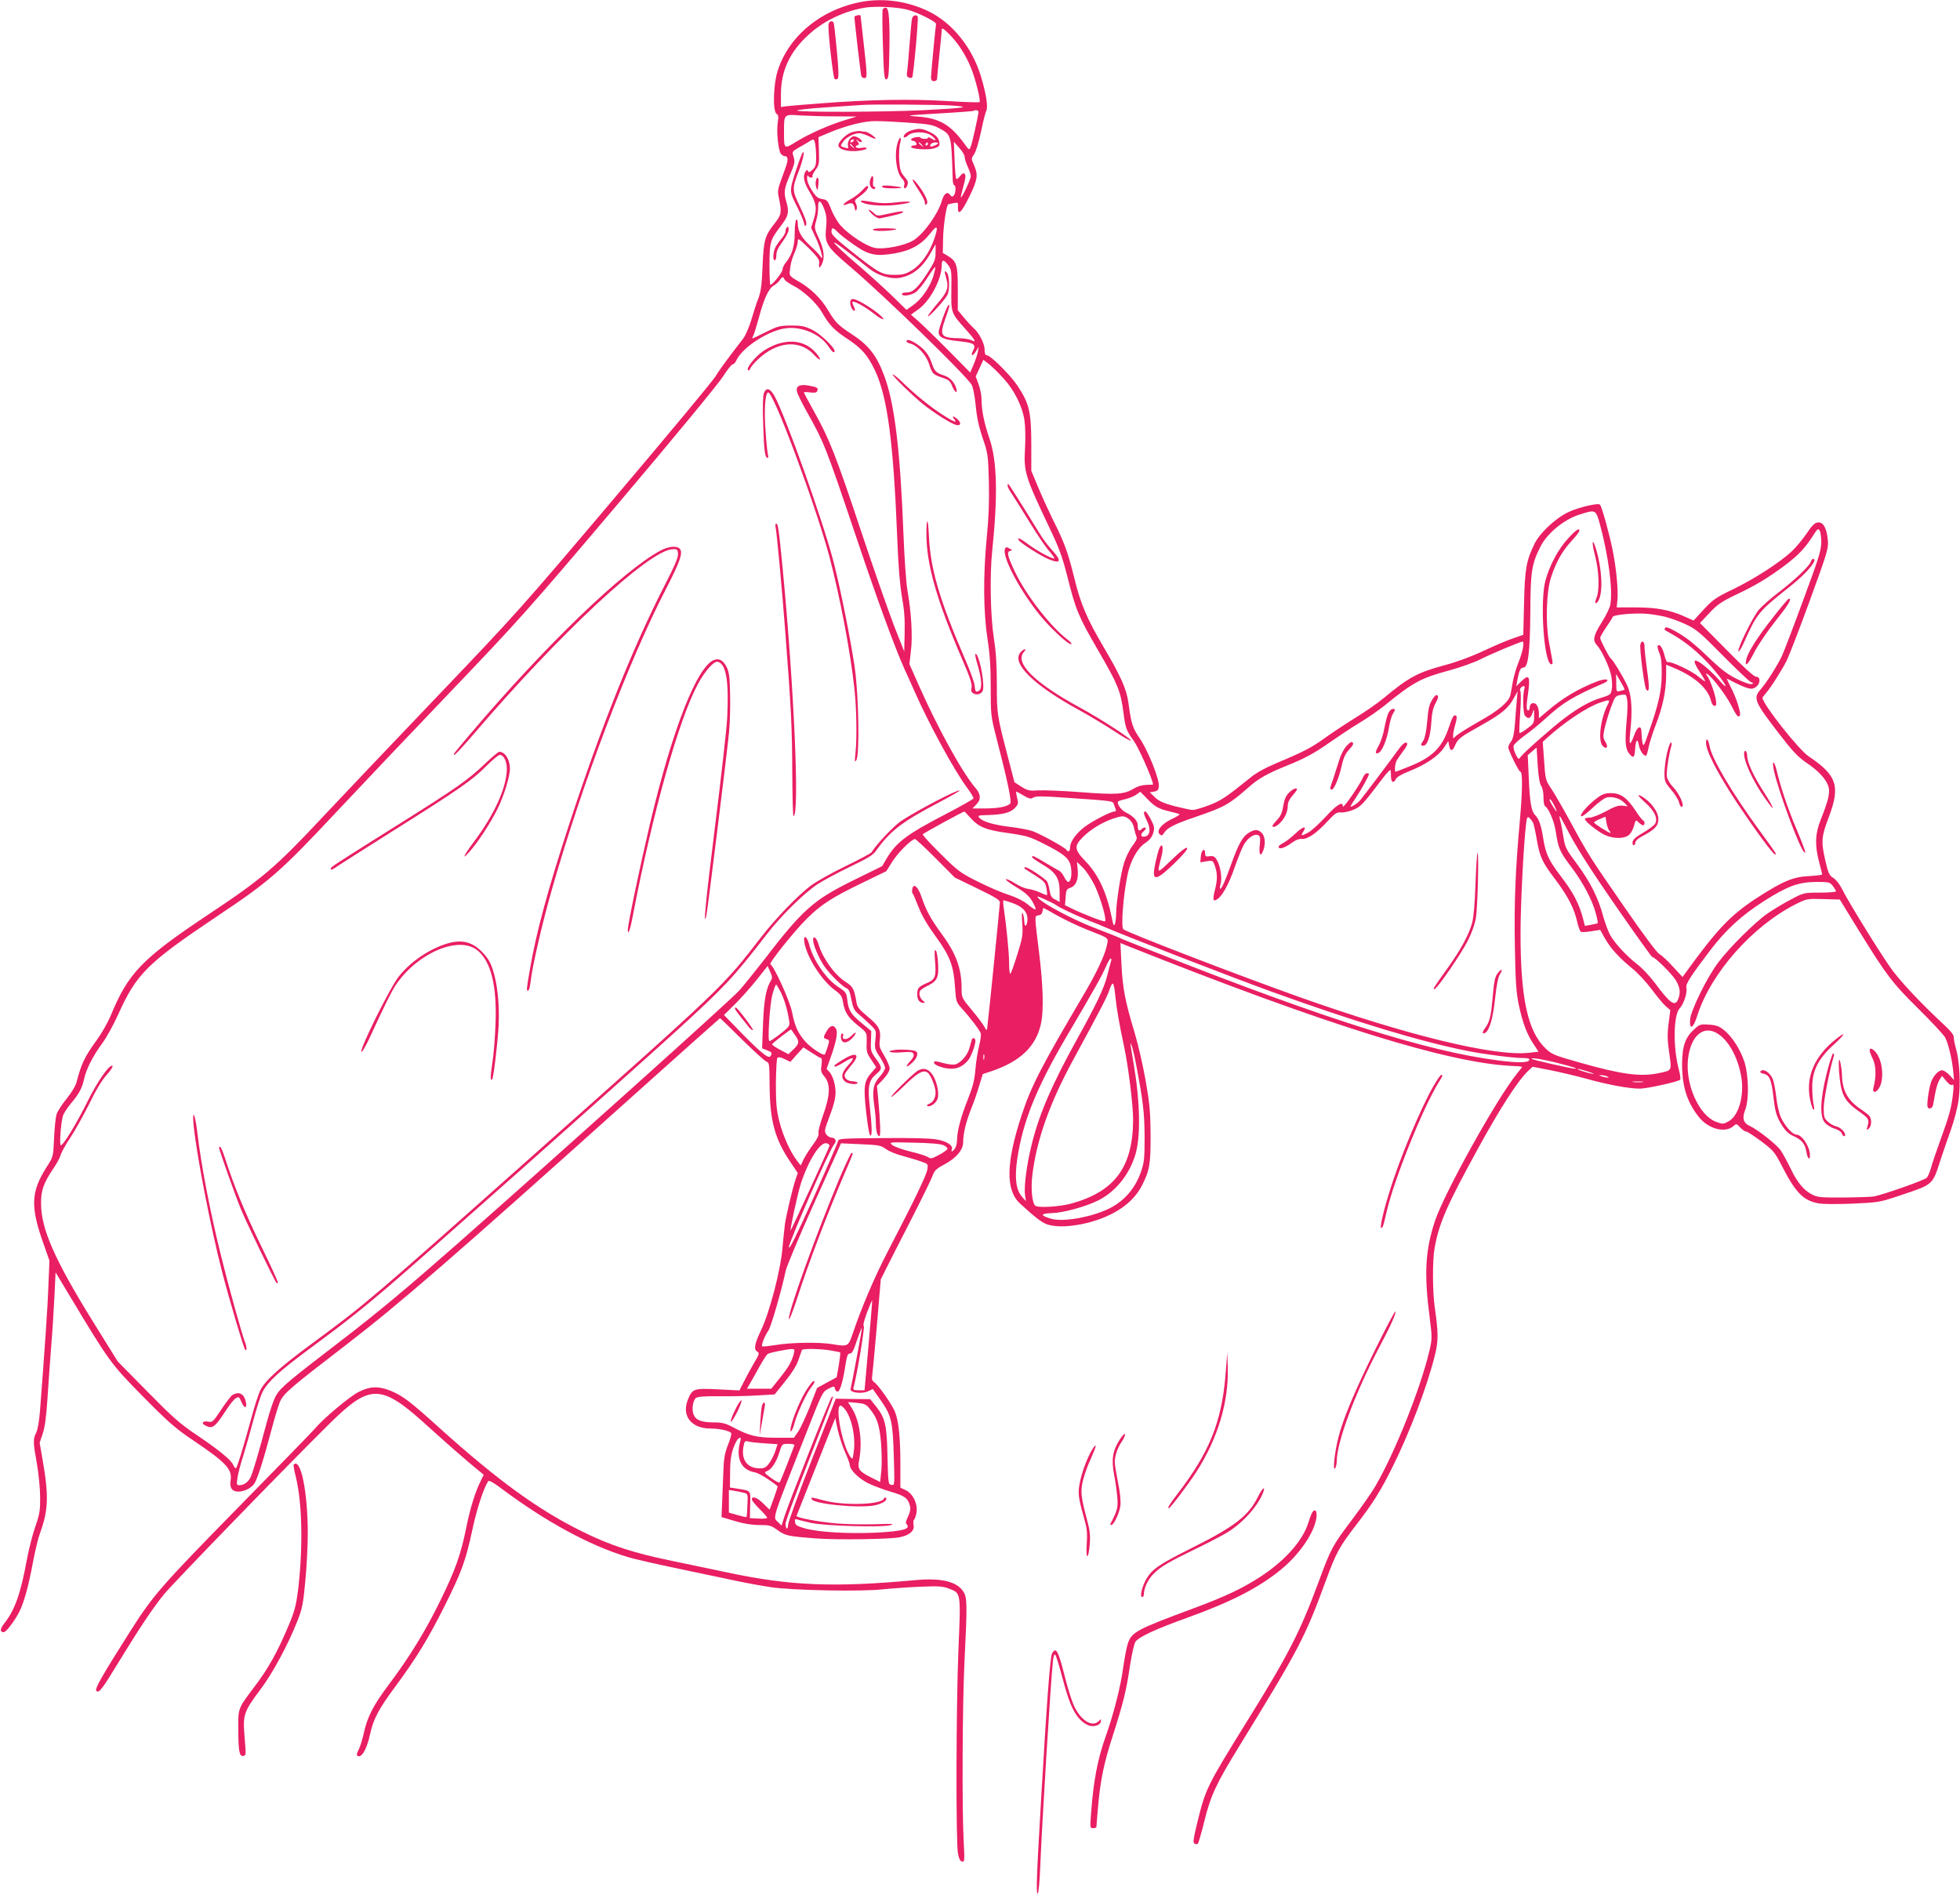 <?xml version="1.0" standalone="no"?>
<!DOCTYPE svg PUBLIC "-//W3C//DTD SVG 20010904//EN"
 "http://www.w3.org/TR/2001/REC-SVG-20010904/DTD/svg10.dtd">
<svg version="1.0" xmlns="http://www.w3.org/2000/svg"
 width="1280pt" height="1237pt" viewBox="0 0 1280 1237"
 preserveAspectRatio="xMidYMid meet">
<g transform="translate(0,1237) scale(0.1,-0.1)"
fill="#e91e63" stroke="none">
<path d="M5638 12360 c-269 -46 -488 -223 -560 -455 -28 -88 -32 -262 -7 -278
13 -8 14 -20 8 -60 -9 -57 4 -181 21 -202 7 -8 18 -15 25 -15 23 0 24 -25 3
-81 -54 -149 -52 -138 -40 -199 18 -87 15 -103 -28 -158 -65 -81 -73 -109 -80
-282 -5 -122 -11 -167 -28 -210 -12 -30 -32 -94 -46 -141 -14 -47 -38 -101
-53 -121 -105 -135 -157 -207 -181 -247 -14 -25 -310 -381 -657 -791 -611
-722 -646 -761 -1161 -1300 -291 -305 -625 -656 -741 -780 -313 -335 -398
-407 -748 -640 -440 -293 -527 -383 -645 -670 -17 -40 -57 -110 -89 -154 -80
-111 -99 -152 -131 -273 -6 -25 -33 -69 -65 -109 -30 -36 -60 -83 -66 -103 -6
-20 -13 -90 -16 -156 -5 -118 -6 -121 -44 -180 -109 -170 -113 -263 -21 -519
l35 -100 -7 -165 c-5 -145 -27 -457 -55 -817 -5 -66 -15 -123 -25 -142 -21
-40 -20 -63 5 -202 11 -63 21 -160 21 -215 1 -88 -2 -111 -31 -194 -18 -51
-44 -153 -57 -225 -39 -213 -78 -323 -145 -407 -30 -38 -31 -59 -4 -59 15 0
73 77 102 135 31 63 60 169 87 316 14 75 35 163 47 195 55 150 58 246 18 475
l-20 116 20 60 c14 41 23 109 31 228 6 94 17 251 25 350 8 99 17 246 21 327
l7 148 77 -128 c277 -461 281 -466 492 -681 172 -174 212 -209 334 -291 212
-143 252 -187 240 -260 -4 -23 -1 -43 8 -55 25 -35 116 -12 148 37 20 32 59
153 109 343 23 88 50 176 60 196 25 51 73 92 431 367 346 266 703 576 1815
1574 342 307 624 558 625 558 2 0 67 -62 144 -139 77 -76 149 -141 160 -145
18 -5 19 -17 20 -158 2 -227 34 -347 135 -496 l49 -73 -16 -47 c-18 -53 -59
-227 -68 -287 -3 -22 -10 -92 -16 -155 -12 -146 -84 -421 -140 -538 -43 -90
-49 -126 -24 -140 15 -8 12 -18 -24 -78 -22 -38 -52 -93 -66 -122 l-27 -53
-140 7 c-156 8 -167 4 -195 -63 -46 -109 19 -193 148 -193 58 0 124 -15 133
-30 4 -6 -6 -40 -21 -77 -21 -54 -27 -88 -30 -173 -2 -58 -6 -148 -8 -201 l-4
-97 87 -26 c60 -18 111 -26 161 -26 66 0 76 -3 119 -34 49 -36 68 -40 256 -54
136 -10 478 -5 541 8 66 14 98 43 90 81 -3 15 -1 31 3 34 5 3 12 23 16 44 10
57 -22 125 -69 148 l-36 17 0 157 c0 184 -13 297 -42 353 -29 57 -107 165
-129 179 -11 7 -17 19 -14 32 2 11 16 159 31 330 l26 309 38 76 c20 41 94 185
163 320 69 135 131 262 138 283 11 31 24 44 71 69 82 43 128 97 128 148 0 58
19 135 53 220 17 41 40 109 52 150 l23 75 48 16 c196 64 301 164 333 317 18
85 13 252 -14 467 -30 244 -30 233 -2 237 14 2 23 11 25 26 2 12 5 22 7 22 2
0 41 -22 87 -48 46 -26 133 -68 193 -92 157 -62 144 -52 133 -107 -13 -63 -69
-181 -153 -323 -271 -459 -341 -593 -403 -783 -102 -309 -106 -490 -11 -577
100 -92 141 -123 176 -136 59 -21 159 -17 267 10 174 45 297 130 355 246 49
97 56 140 55 330 -1 148 -6 202 -32 351 -17 97 -49 236 -71 310 -63 208 -79
292 -87 447 l-7 143 54 -22 c1294 -515 2087 -762 2507 -781 34 -1 62 -4 62 -6
0 -2 -15 -22 -34 -45 -131 -162 -473 -776 -535 -962 -63 -191 -72 -341 -34
-633 16 -126 16 -136 -1 -210 -57 -245 -226 -670 -355 -890 -23 -40 -92 -138
-152 -218 -129 -171 -137 -187 -219 -409 -120 -324 -197 -474 -463 -902 -265
-427 -274 -446 -327 -663 -27 -109 -30 -134 -19 -141 8 -4 17 -5 22 0 4 4 23
70 42 146 41 167 77 245 226 487 393 640 431 711 570 1091 65 177 87 217 199
362 105 136 156 217 233 372 110 220 226 523 277 729 24 94 24 148 0 314 -15
103 -16 311 -1 390 30 164 78 274 284 650 146 267 263 447 330 509 l26 24 113
-22 c62 -12 170 -38 241 -57 139 -39 276 -64 347 -64 46 0 249 45 262 58 4 4
1 32 -7 62 -40 146 -37 360 4 404 27 28 52 106 44 135 -6 24 27 75 154 242
103 136 207 231 353 324 156 99 225 124 342 125 82 0 88 -1 107 -26 12 -15 21
-31 21 -35 0 -5 -47 -9 -105 -9 -104 0 -105 0 -190 -45 -47 -25 -116 -66 -153
-92 -81 -56 -247 -221 -320 -318 -74 -97 -182 -318 -185 -376 -3 -69 21 -56
47 27 89 279 361 587 646 730 68 34 72 35 177 32 l108 -3 121 -197 c188 -304
222 -348 394 -518 86 -85 164 -169 173 -186 21 -40 43 -134 52 -213 l6 -65
-29 32 c-17 18 -39 32 -49 32 -23 0 -55 -34 -71 -75 -14 -35 -30 -146 -24
-163 6 -20 31 -13 36 11 2 12 9 49 15 81 6 32 18 70 27 84 l17 25 27 -33 c17
-21 32 -30 39 -25 10 5 11 -6 6 -51 -10 -96 -25 -151 -81 -304 -29 -80 -58
-165 -64 -190 -7 -25 -19 -53 -27 -62 -13 -15 -270 -106 -344 -122 -14 -3
-102 -6 -196 -7 -154 -1 -174 1 -210 20 -53 27 -96 78 -140 171 -20 41 -48 92
-62 114 -26 39 -145 134 -205 163 -42 19 -50 51 -28 107 25 66 22 225 -6 311
-27 82 -81 166 -135 209 -29 23 -50 31 -96 34 -53 4 -61 2 -93 -27 -62 -55
-82 -110 -83 -231 0 -147 33 -250 111 -347 63 -78 172 -105 225 -57 18 16 20
16 43 -9 14 -15 31 -27 39 -27 8 0 52 -29 99 -64 81 -61 88 -70 136 -163 88
-172 139 -224 237 -242 30 -6 122 -6 225 -2 173 8 177 9 316 56 210 70 204 65
257 230 14 44 44 130 66 192 23 65 45 148 52 200 14 104 6 254 -17 333 -9 30
-15 65 -15 77 0 14 -20 40 -57 74 -164 152 -304 302 -363 389 -85 123 -280
441 -310 505 -14 28 -37 59 -55 70 -28 18 -34 31 -53 112 -29 128 -27 157 22
286 77 203 53 274 -131 397 -66 44 -302 343 -302 383 0 2 10 15 21 28 32 36
102 146 137 214 16 33 85 211 152 395 114 313 122 339 117 391 -7 79 -30 121
-65 117 -21 -2 -38 -19 -74 -73 -26 -38 -70 -91 -98 -117 -77 -72 -246 -181
-383 -247 -111 -53 -130 -67 -190 -131 l-67 -73 -58 26 c-98 44 -185 60 -321
60 l-123 0 5 51 c6 66 -9 216 -34 336 -26 120 -69 272 -80 284 -11 13 -139
-17 -205 -48 -84 -39 -188 -136 -223 -208 -54 -112 -63 -164 -68 -388 l-5
-206 -66 -23 c-37 -12 -123 -49 -192 -81 -75 -36 -175 -73 -250 -93 -183 -49
-238 -79 -407 -219 -37 -31 -122 -90 -188 -130 -66 -41 -156 -101 -200 -133
-81 -59 -139 -88 -320 -164 -62 -26 -122 -59 -158 -89 -161 -130 -193 -151
-271 -181 -45 -17 -93 -31 -107 -31 -13 0 -67 12 -119 25 -73 20 -101 32 -128
58 l-33 32 28 5 c23 4 29 11 31 37 4 44 -71 232 -125 311 -46 66 -56 98 -73
227 -12 93 -49 176 -161 366 -112 190 -152 286 -193 453 -41 168 -65 234 -143
388 -29 60 -72 154 -95 210 l-43 103 0 180 c-1 208 -13 259 -91 377 -47 70
-176 198 -200 198 -10 0 -14 12 -14 38 0 38 -38 112 -74 141 -9 8 -36 37 -59
64 l-42 51 0 141 c0 156 -7 178 -67 215 l-31 18 2 98 c2 82 21 209 33 219 2 1
17 5 34 8 30 6 32 5 30 -25 -2 -60 22 -38 73 65 56 115 60 144 32 208 -19 43
-19 43 0 71 12 16 31 79 45 145 13 65 29 127 35 139 13 25 -1 113 -36 229 -58
188 -188 348 -345 423 -132 63 -282 85 -422 62z m283 -52 c64 -15 195 -80 192
-95 -4 -20 -33 -327 -33 -350 0 -16 6 -23 20 -23 12 0 20 7 20 18 0 9 7 80 15
157 8 77 15 149 15 160 0 15 9 11 46 -25 59 -58 108 -134 144 -220 30 -73 66
-217 57 -227 -3 -3 -99 0 -214 7 -232 15 -514 9 -823 -15 -107 -8 -210 -17
-227 -19 l-33 -5 0 84 c0 151 57 275 178 386 99 92 235 157 371 179 67 11 199
5 272 -12z m294 -627 c137 -9 87 -17 -190 -31 -259 -12 -812 -14 -819 -2 -3 5
84 14 192 21 108 7 208 14 222 15 50 6 498 3 595 -3z m175 -41 c0 -21 -41
-206 -51 -229 -9 -23 -10 -23 -40 19 -91 125 -162 167 -300 178 -93 7 -91 8
131 21 124 7 227 15 229 17 9 8 31 4 31 -6z m-930 -30 l135 -1 -75 -23 c-103
-31 -235 -89 -319 -141 -81 -50 -81 -50 -81 58 0 125 -3 121 109 113 53 -3
157 -6 231 -6z m472 -41 c134 -9 159 -14 200 -36 83 -45 80 -35 90 -340 1 -18
5 -33 10 -33 12 0 10 -54 -4 -68 -9 -9 -14 -7 -23 5 -18 25 -40 10 -54 -38
-25 -86 -115 -212 -183 -257 -54 -35 -191 -63 -255 -51 -55 11 -169 85 -224
147 -21 24 -48 71 -61 105 -22 57 -27 62 -58 67 -28 4 -41 14 -67 55 -20 30
-33 62 -32 80 0 16 3 24 6 18 2 -7 11 -13 19 -13 9 0 13 4 10 9 -3 4 6 23 20
42 23 31 25 41 22 124 l-3 89 66 28 c112 47 229 77 301 77 36 1 135 -4 220
-10z m-608 -140 c3 -17 6 -57 6 -89 0 -47 -4 -60 -24 -79 -18 -17 -25 -19 -29
-9 -4 10 -8 10 -16 -2 -20 -28 -11 -72 24 -130 46 -76 52 -108 30 -180 l-18
-58 31 -66 c33 -71 55 -160 30 -121 -7 12 -37 43 -67 70 -57 53 -81 95 -81
145 0 18 -4 29 -10 25 -5 -3 -10 -42 -10 -85 0 -86 -17 -145 -57 -193 -13 -16
-23 -37 -23 -48 0 -18 -65 -99 -79 -99 -3 0 -6 60 -6 133 1 147 5 160 71 247
54 69 59 94 39 163 -18 63 -15 84 28 184 27 64 29 77 20 108 -11 35 -11 35 35
62 26 14 56 32 67 39 29 19 32 17 39 -17z m976 -84 c0 -11 9 -40 20 -64 11
-24 20 -52 20 -62 0 -19 -56 -139 -65 -139 -2 0 5 32 16 72 15 52 17 74 9 82
-8 8 -16 4 -30 -14 -10 -14 -22 -22 -25 -18 -4 3 -9 59 -11 125 l-5 118 35
-40 c20 -22 36 -49 36 -60z m-916 -344 c14 -39 16 -65 11 -119 -11 -102 2
-122 164 -260 219 -186 755 -708 787 -766 9 -16 20 -75 26 -135 7 -76 20 -136
45 -211 35 -102 36 -110 41 -287 3 -130 -1 -233 -14 -365 -24 -248 -22 -484 5
-661 16 -102 21 -185 21 -319 0 -176 1 -185 36 -322 71 -273 102 -420 92 -433
-17 -21 -78 -33 -165 -33 l-82 0 24 25 c33 32 31 67 -3 107 -87 100 -248 393
-373 675 l-60 136 10 87 c12 95 2 254 -23 395 -8 45 -20 211 -26 370 -21 546
-58 853 -126 1032 -48 130 -101 198 -208 268 -94 62 -110 78 -159 160 -45 76
-115 144 -192 187 -50 28 -60 38 -58 59 4 50 13 86 32 129 11 25 21 57 21 72
0 25 4 23 71 -42 51 -50 70 -76 69 -92 -4 -39 0 -44 15 -18 23 41 18 97 -17
173 -31 67 -31 70 -18 115 8 26 14 66 13 89 -1 55 18 47 41 -16z m716 -195
c-32 -90 -86 -165 -144 -201 -42 -25 -59 -30 -115 -30 -81 0 -101 11 -280 153
-103 82 -131 109 -131 128 0 31 11 30 41 -2 13 -14 59 -50 102 -80 99 -70 145
-80 270 -59 107 19 176 58 234 133 46 58 53 45 23 -42z m-420 -193 c53 -42
137 -67 193 -58 87 15 152 67 206 165 l31 55 0 -52 c0 -45 -6 -62 -46 -125
-67 -105 -101 -138 -141 -138 -18 0 -33 -4 -33 -10 0 -17 53 -11 86 9 17 10
53 53 79 95 27 42 50 74 53 72 2 -3 -4 -30 -13 -61 -23 -72 -78 -151 -133
-189 l-42 -30 -97 95 c-54 52 -158 146 -231 208 -73 62 -137 122 -143 133 -10
18 52 -27 231 -169z m514 23 c19 -25 21 -40 19 -158 -2 -153 -2 -152 92 -257
65 -72 76 -93 37 -72 -12 6 -47 11 -79 12 -120 2 -129 16 -89 129 27 74 33
101 18 85 -13 -14 -62 -153 -62 -174 0 -34 32 -49 129 -59 103 -11 118 -20 95
-64 -19 -36 0 -37 21 0 l16 27 -5 -33 c-3 -18 -16 -55 -28 -84 l-22 -51 -142
144 c-78 79 -166 164 -194 189 l-51 45 46 33 c79 55 155 198 155 290 0 39 14
39 44 -2z m-1071 -91 c4 -8 30 -26 58 -41 65 -32 153 -114 187 -174 46 -81 81
-118 166 -173 95 -63 132 -106 181 -208 81 -173 120 -469 145 -1104 7 -177 17
-296 30 -372 15 -82 20 -144 18 -235 l-3 -123 -67 170 c-36 94 -134 373 -216
620 -164 493 -207 601 -306 778 -36 65 -66 120 -66 124 0 3 18 3 41 0 30 -4
42 -1 46 9 8 21 1 25 -52 35 -62 12 -89 -2 -80 -39 3 -15 30 -70 59 -122 118
-210 128 -235 323 -814 140 -417 254 -729 320 -876 14 -30 43 -94 64 -142 97
-220 262 -522 345 -633 24 -33 43 -64 41 -70 -2 -5 -79 -49 -171 -97 -256
-132 -329 -186 -391 -287 l-34 -58 -183 -90 c-267 -131 -336 -193 -593 -528
-60 -77 -131 -165 -159 -196 -56 -62 -1164 -1057 -1842 -1655 -316 -278 -514
-444 -746 -622 -361 -277 -401 -311 -434 -364 -14 -21 -40 -98 -60 -171 -56
-210 -93 -336 -109 -368 -17 -31 -43 -49 -73 -49 -16 0 -18 5 -11 48 3 26 20
90 37 142 16 52 46 158 67 235 20 76 47 160 60 185 34 66 109 135 309 283 224
165 334 252 511 403 198 168 1510 1333 1881 1670 316 288 375 351 589 629 96
125 247 273 334 330 40 26 137 78 214 115 109 52 148 75 166 101 97 135 169
190 414 319 76 40 136 74 134 77 -10 10 -278 -130 -382 -199 -49 -33 -163
-154 -193 -204 -4 -7 -81 -48 -172 -92 -91 -44 -194 -102 -230 -130 -82 -63
-225 -211 -315 -327 -259 -335 -235 -312 -1522 -1456 -1024 -911 -1072 -951
-1398 -1191 -221 -162 -321 -251 -354 -316 -12 -23 -39 -106 -60 -185 -56
-205 -94 -327 -101 -327 -4 0 -12 11 -17 23 -15 33 -97 100 -243 198 -107 72
-153 113 -318 281 l-193 196 -161 259 c-251 405 -340 607 -340 773 -1 85 17
134 81 229 22 32 43 71 47 87 4 16 32 68 64 115 31 47 86 146 123 220 42 87
82 154 113 188 25 28 43 55 39 59 -17 16 -99 -100 -165 -235 -71 -142 -156
-283 -173 -283 -10 0 0 146 14 192 4 15 28 52 52 81 53 63 73 99 87 163 15 65
55 144 117 229 29 39 76 125 106 192 119 264 190 334 648 641 341 228 407 285
779 682 147 157 481 509 743 783 452 473 509 537 1104 1240 355 419 649 776
676 820 27 42 54 77 61 77 7 0 18 11 24 25 40 88 218 202 332 212 104 10 221
-43 272 -122 13 -19 26 -35 31 -35 38 -1 -70 112 -141 147 -47 23 -68 27 -136
27 -75 -1 -87 -4 -163 -42 -46 -23 -85 -42 -88 -42 -3 0 -1 9 5 19 5 11 21 62
35 113 34 127 64 193 98 213 15 9 33 25 40 36 14 23 23 24 30 4z m1432 -648
c70 -77 121 -180 135 -270 6 -39 8 -117 4 -185 -9 -154 0 -183 160 -520 64
-134 84 -190 117 -319 53 -213 72 -260 199 -478 130 -224 148 -267 166 -403
14 -110 19 -122 69 -192 33 -46 125 -255 125 -284 0 -1 -20 -1 -44 -2 -27 -1
-58 -10 -81 -24 -62 -38 -111 -42 -345 -24 -118 9 -244 14 -280 12 -58 -4 -70
-1 -110 24 l-45 29 -42 162 c-71 272 -73 282 -73 474 0 129 -5 214 -20 308
-22 144 -27 410 -10 570 37 360 32 583 -18 730 -35 102 -52 186 -52 257 0 26
-9 71 -19 98 l-19 51 25 55 25 54 39 -30 c21 -17 64 -59 94 -93z m3893 -949
c57 -211 86 -434 68 -529 -3 -19 -29 -71 -56 -114 -54 -86 -61 -117 -31 -149
31 -33 81 -141 93 -198 6 -29 8 -70 4 -90 -6 -35 -10 -37 -74 -57 -70 -21
-149 -66 -242 -137 -74 -56 -262 -222 -279 -247 -14 -19 -15 -18 -33 17 -10
20 -16 46 -13 56 3 10 36 40 73 67 37 26 98 76 136 111 111 102 180 144 375
228 56 25 23 37 -38 14 -122 -47 -225 -108 -323 -192 l-58 -49 0 33 c0 19 -6
43 -14 53 -16 23 -46 14 -46 -15 0 -11 -4 -20 -10 -20 -13 0 -13 30 1 126 13
97 3 112 -45 65 l-34 -33 8 44 c12 62 20 78 39 78 31 0 43 103 45 365 1 263 9
312 66 425 44 87 154 178 257 210 103 33 105 32 131 -62z m1446 -123 c-1 -51
-19 -108 -117 -372 -63 -172 -126 -337 -140 -367 -29 -62 -101 -176 -141 -221
-48 -55 -37 -80 121 -285 90 -117 125 -154 178 -190 80 -54 128 -105 145 -154
13 -41 2 -91 -51 -223 -35 -89 -38 -163 -9 -273 11 -41 20 -78 20 -81 0 -4
-39 -8 -87 -11 -105 -5 -172 -34 -348 -148 -165 -109 -252 -200 -453 -478
l-24 -33 -63 68 c-34 38 -74 75 -89 82 -15 9 -107 131 -223 300 -228 329 -236
341 -356 561 -49 91 -107 190 -127 220 -36 53 -38 59 -46 180 l-9 125 25 23
c116 105 264 204 349 233 60 21 67 20 53 -8 -49 -91 -68 -239 -36 -274 26 -28
40 -7 18 26 -15 24 -16 34 -6 84 7 31 25 93 41 137 28 76 30 79 65 85 34 6 36
5 42 -29 4 -19 3 -76 -2 -126 -13 -143 -10 -193 12 -223 29 -39 39 -34 42 22
4 64 17 78 25 27 4 -21 16 -47 27 -57 22 -20 23 -19 40 59 6 26 26 88 45 137
43 111 66 220 66 315 l0 73 62 -26 c130 -56 214 -133 232 -214 4 -16 13 -29
22 -29 12 0 13 8 8 43 -8 47 -41 135 -58 156 -9 11 -9 13 0 10 25 -8 124 -136
159 -206 36 -70 44 -80 56 -67 11 10 -23 119 -57 182 -18 35 -30 62 -27 60
138 -72 164 -78 194 -51 26 23 24 63 -3 63 -14 0 -79 59 -194 176 l-173 175
61 65 c52 56 77 73 176 121 128 60 208 109 322 194 84 64 125 107 177 187 31
50 36 53 46 36 6 -10 10 -46 10 -79z m-1024 -482 c36 -9 99 -31 140 -51 67
-31 93 -53 240 -202 91 -92 174 -171 185 -175 19 -8 19 -8 1 -13 -10 -2 -53
13 -94 34 -57 28 -101 61 -172 129 -111 106 -154 140 -232 184 -38 21 -59 28
-63 21 -8 -14 -12 -10 50 -45 107 -61 214 -157 304 -273 53 -69 53 -88 0 -26
-41 48 -108 108 -140 124 -33 18 -29 -7 10 -66 22 -33 38 -61 36 -63 -2 -2
-23 13 -46 32 -43 37 -183 102 -198 92 -5 -3 -14 17 -21 45 -12 50 -33 79 -44
62 -3 -6 2 -27 11 -48 12 -28 16 -66 15 -139 -1 -108 -20 -194 -85 -378 -31
-91 -35 -96 -41 -67 -3 18 -6 48 -6 66 0 50 -25 43 -46 -13 -29 -79 -37 -76
-28 12 16 145 10 243 -18 305 -25 56 -95 171 -109 180 -11 8 -69 120 -69 134
0 6 18 37 39 69 22 31 41 62 43 68 5 14 134 26 213 21 33 -2 89 -11 125 -19z
m-924 -204 c-4 -22 -17 -66 -30 -97 -13 -32 -29 -86 -36 -122 -6 -36 -13 -75
-16 -88 -9 -45 -76 -102 -203 -173 -69 -39 -136 -81 -148 -92 l-23 -20 0 24
c0 13 7 45 15 71 9 33 11 50 3 54 -14 9 -23 -8 -48 -82 -44 -129 -108 -192
-264 -253 -42 -17 -79 -31 -81 -31 -10 0 -5 52 6 73 7 12 25 38 40 58 16 20
29 42 29 48 0 23 -26 9 -52 -27 -46 -64 -236 -316 -255 -338 -17 -21 -63 -50
-63 -40 0 2 17 31 39 63 37 56 81 136 81 148 0 3 -6 5 -14 5 -7 0 -19 -13 -25
-28 -20 -47 -131 -208 -131 -189 0 36 -38 14 -113 -68 -44 -47 -96 -95 -118
-105 -42 -22 -46 -20 -27 10 25 39 -4 32 -50 -12 -26 -25 -62 -53 -79 -62 -18
-9 -33 -21 -33 -26 0 -20 38 -9 81 22 28 21 53 31 71 29 36 -3 92 34 164 111
52 56 65 65 90 62 16 -2 52 5 79 16 52 21 62 32 193 204 28 38 53 63 54 55 1
-8 2 -27 2 -43 1 -36 18 -44 31 -15 7 14 38 33 90 53 106 42 191 100 225 153
l28 43 6 -30 c7 -39 22 -38 39 3 19 43 32 53 172 131 133 75 175 110 211 176
l25 45 -5 -55 c-3 -30 -8 -98 -12 -150 -5 -68 -12 -102 -25 -122 -11 -14 -19
-31 -19 -38 0 -21 69 -160 79 -160 15 0 14 -123 -3 -315 -30 -329 -38 -543
-33 -826 4 -230 9 -302 25 -379 25 -118 54 -196 97 -259 l33 -50 -65 -7 c-228
-24 -797 115 -1508 368 -398 142 -1118 419 -1139 439 -16 15 -1 218 27 353 18
91 65 176 114 209 30 20 46 39 54 66 10 33 8 43 -15 89 -15 29 -31 52 -36 52
-15 0 -12 -15 11 -63 25 -51 20 -92 -11 -100 -29 -8 -37 13 -11 34 12 10 17
20 12 23 -5 4 -16 0 -24 -8 -18 -19 -27 -11 -27 24 0 29 -27 59 -78 84 -32 16
-62 60 -49 72 3 3 24 10 48 15 23 6 54 18 69 29 l27 19 44 -45 c52 -54 76 -67
149 -84 30 -7 59 -15 63 -17 4 -3 -19 -18 -52 -33 -67 -32 -103 -78 -76 -100
11 -9 17 -7 27 10 21 34 66 57 207 105 189 65 215 79 351 198 59 53 125 89
245 137 115 46 181 82 280 152 50 35 134 91 188 124 54 32 131 85 170 117 190
154 235 178 427 230 69 19 159 51 200 72 76 38 258 114 274 115 5 0 6 -18 2
-41z m663 -273 c-2 -2 -15 -6 -29 -9 -24 -6 -25 -5 -25 53 l-1 59 29 -50 c16
-27 28 -51 26 -53z m-654 5 c-12 -38 -9 -159 4 -175 21 -25 37 -19 49 17 10
31 10 31 11 -18 0 -48 -2 -51 -45 -83 -25 -19 -48 -32 -51 -29 -2 3 0 63 5
134 5 70 5 133 1 139 -5 6 -3 16 3 22 18 18 30 14 23 -7z m110 -634 c9 -12 15
-43 15 -74 0 -28 4 -54 9 -57 26 -16 61 -100 71 -167 17 -111 26 -132 102
-232 76 -100 139 -220 161 -307 8 -30 13 -57 11 -59 -2 -2 -21 -7 -44 -11
l-40 -7 -10 41 c-26 101 -64 175 -146 282 -81 106 -100 147 -117 255 -13 82
-27 121 -53 147 -23 23 -34 84 -40 239 l-7 151 29 25 29 25 7 -114 c5 -76 13
-123 23 -137z m-3380 -63 c36 -21 47 -23 63 -13 15 10 58 10 198 0 310 -21
322 -22 327 -40 3 -9 8 -24 12 -33 5 -12 3 -18 -6 -18 -25 0 -143 -61 -195
-100 -57 -43 -96 -98 -96 -136 0 -24 -12 -32 -23 -15 -9 16 -177 108 -225 124
-25 8 -88 20 -140 26 -108 13 -181 34 -203 59 -15 16 -11 17 60 19 95 3 143
16 172 47 21 23 23 29 13 66 -5 22 -8 40 -5 40 2 0 24 -11 48 -26z m3465 -64
c11 -22 18 -40 16 -40 -5 0 -46 65 -46 74 0 15 11 3 30 -34z m-3813 -81 c55
-61 101 -80 248 -100 118 -17 139 -23 230 -69 136 -68 171 -98 179 -154 8 -50
-1 -96 -18 -96 -6 0 -18 15 -26 32 -8 17 -22 35 -30 39 -8 4 -49 28 -91 53
-79 47 -89 52 -89 38 0 -4 29 -25 65 -46 90 -53 115 -91 115 -179 l0 -68 -29
16 c-23 11 -31 24 -36 57 -4 24 -11 50 -16 59 -11 21 -138 104 -146 95 -3 -3
-4 -7 -2 -9 2 -2 34 -22 70 -45 60 -39 67 -47 73 -84 4 -22 5 -42 4 -44 -2 -1
-24 6 -48 18 -25 11 -60 21 -78 23 -18 2 -55 18 -82 35 -27 18 -55 30 -61 28
-6 -2 24 -26 68 -52 64 -39 85 -59 107 -97 15 -27 23 -49 18 -49 -6 0 -29 15
-51 34 -26 21 -72 45 -122 61 -45 14 -136 53 -203 87 -114 57 -128 67 -243
181 -67 66 -120 124 -117 128 4 7 262 148 272 149 1 0 19 -18 39 -41z m1036
-9 c16 -13 29 -35 33 -58 4 -20 11 -45 15 -54 7 -13 0 -29 -26 -63 -19 -25
-43 -75 -54 -110 -22 -69 -51 -256 -52 -333 0 -26 -4 -56 -8 -67 -7 -16 -11
-7 -20 40 -33 165 -88 283 -172 370 -74 77 -76 99 -16 159 51 50 121 93 192
118 65 22 77 22 108 -2z m2638 -21 c5 -10 16 -58 24 -106 21 -122 36 -153 123
-268 82 -109 123 -188 143 -279 7 -32 18 -60 24 -62 6 -3 37 -1 68 4 l57 9 30
-54 c38 -67 92 -126 177 -196 36 -28 94 -91 130 -139 36 -48 77 -98 93 -111
l28 -24 -11 -87 c-9 -69 -8 -109 4 -192 17 -121 20 -114 -69 -133 -120 -25
-245 -8 -518 70 -167 47 -182 54 -222 93 -115 111 -162 326 -162 750 0 191 20
580 36 714 5 44 9 51 21 41 8 -7 18 -20 24 -30z m209 -18 c68 -136 153 -270
352 -557 116 -167 214 -304 218 -304 17 0 124 -106 152 -149 29 -47 35 -82 18
-125 -20 -54 -52 -32 -154 106 -32 42 -81 95 -111 118 -70 54 -145 134 -178
190 -14 25 -35 81 -47 125 -31 119 -86 227 -172 343 -71 95 -77 107 -88 175
-6 39 -15 87 -20 105 -5 17 -7 32 -4 32 2 0 17 -27 34 -59z m-4109 -217 l124
-125 148 -72 c114 -55 147 -75 147 -90 0 -16 -75 -763 -83 -822 -2 -17 -5 -16
-19 10 -9 17 -46 66 -82 109 -64 77 -66 80 -66 136 0 134 -35 231 -130 360
-72 98 -104 157 -134 248 -21 61 -51 86 -58 47 -3 -13 -2 -28 3 -32 4 -4 21
-44 38 -88 21 -54 57 -116 111 -190 94 -129 118 -192 127 -334 6 -92 8 -96 43
-136 57 -62 118 -143 125 -164 3 -11 -2 -48 -11 -83 -9 -35 -20 -103 -24 -153
-6 -70 -17 -113 -49 -194 -46 -115 -70 -206 -71 -266 0 -22 -7 -48 -14 -57
-16 -21 -27 -24 -20 -4 10 26 -35 54 -105 65 -39 7 -184 10 -351 8 -276 -2
-285 -3 -288 -22 -2 -11 -74 -177 -160 -369 -112 -248 -158 -341 -160 -322 -3
27 269 646 296 673 18 18 8 43 -17 43 -11 0 -27 10 -35 21 -13 20 -12 29 16
103 45 120 52 160 39 224 -6 31 -21 66 -32 78 l-21 23 26 73 c37 104 49 165
36 188 -16 29 -38 24 -60 -12 -25 -41 -25 -49 -1 -55 18 -5 19 -8 6 -50 -8
-25 -16 -47 -19 -50 -10 -10 -95 47 -130 88 -46 55 -65 95 -83 187 -15 76
-120 306 -142 314 -14 4 157 218 239 299 92 91 163 137 355 230 l163 79 40 64
c39 60 125 146 148 146 5 0 66 -57 135 -126z m1039 -179 c37 -78 78 -220 67
-232 -7 -6 -142 46 -217 83 l-45 22 4 52 c3 46 6 53 31 62 37 12 54 55 48 119
l-5 50 39 -38 c22 -21 56 -73 78 -118z m-253 -126 c18 -15 123 -65 213 -101
41 -16 91 -36 110 -45 144 -62 815 -322 1085 -420 539 -195 975 -327 1280
-387 109 -22 298 -46 358 -46 34 0 47 -4 45 -12 -7 -20 -75 -21 -210 -3 -457
59 -1118 267 -2192 690 -121 47 -236 93 -255 101 -46 21 -53 23 -196 79 -127
49 -319 151 -351 186 -17 19 -14 19 40 -5 33 -15 65 -31 73 -37z m-290 15 c68
-23 103 -58 103 -105 0 -47 -20 -63 -21 -17 0 18 -5 42 -10 53 -6 13 -7 -8 -3
-64 5 -77 3 -92 -33 -207 -21 -68 -41 -124 -45 -124 -5 0 -8 33 -8 73 0 64
-18 243 -36 365 -3 23 -4 42 0 42 3 0 27 -7 53 -16z m649 -381 c-3 -10 -15
-53 -25 -95 -21 -82 -71 -188 -194 -409 -165 -298 -248 -489 -297 -684 -34
-134 -54 -284 -46 -339 l6 -41 -24 27 c-41 45 -51 123 -33 247 36 245 125 465
322 801 179 303 230 395 256 454 13 31 28 56 32 56 5 0 6 -8 3 -17z m-2222
-128 c-31 -50 -46 -133 -51 -286 l-6 -156 32 -12 c33 -14 36 -18 22 -40 -12
-18 -69 29 -205 169 l-98 101 75 74 c41 41 105 113 142 160 l68 86 17 -38 c14
-31 15 -42 4 -58z m2251 -110 c8 -79 25 -175 55 -315 29 -136 60 -387 60 -483
-2 -310 -119 -469 -405 -548 -79 -21 -219 -29 -235 -13 -20 20 -28 109 -19
192 26 228 111 472 266 757 187 344 223 414 239 462 22 62 28 53 39 -52z
m-2182 27 c15 -31 34 -90 42 -131 14 -69 14 -75 -2 -93 -22 -24 -108 -88 -118
-88 -14 0 2 243 20 308 10 34 20 62 24 62 3 -1 18 -27 34 -58z m91 -275 c29
-42 26 -55 -19 -97 l-26 -25 -55 29 c-30 16 -53 32 -52 36 3 8 122 100 125 96
1 -1 13 -19 27 -39z m6027 10 c72 -48 130 -157 151 -282 20 -123 -18 -254 -84
-289 -35 -19 -37 -19 -83 -2 -108 42 -197 237 -182 402 15 159 103 235 198
171z m-3801 -202 c45 -237 54 -312 55 -470 0 -142 -3 -168 -23 -226 -37 -108
-107 -190 -202 -239 -115 -58 -304 -93 -384 -70 -75 21 -73 35 3 37 75 2 217
41 299 81 115 56 206 167 247 302 35 117 31 339 -11 590 -27 161 -26 148 -13
120 5 -14 19 -70 29 -125z m-2120 80 c29 -19 56 -35 62 -35 5 0 7 -18 3 -45
-6 -39 -4 -48 19 -76 41 -49 38 -123 -10 -256 -19 -53 -32 -104 -29 -114 4
-12 -7 -36 -33 -71 -22 -29 -50 -73 -62 -96 l-21 -44 -26 34 c-44 59 -90 161
-113 253 -19 75 -23 116 -23 248 1 88 5 163 10 168 7 7 24 4 47 -8 l38 -18 41
47 c23 25 43 46 43 47 1 1 25 -15 54 -34z m1127 -42 c-3 -10 -5 -4 -5 12 0 17
2 24 5 18 2 -7 2 -21 0 -30z m3763 -30 c85 -22 120 -34 94 -33 -29 2 -275 58
-281 64 -12 12 80 -3 187 -31z m185 -53 c33 -11 44 -17 25 -13 -38 6 -111 31
-95 32 6 0 37 -8 70 -19z m120 -30 c25 -11 -1 -11 -35 0 -20 6 -21 8 -5 8 11
0 29 -3 40 -8z m233 -37 c-15 -2 -42 -2 -60 0 -18 2 -6 4 27 4 33 0 48 -2 33
-4z m-5311 -417 c-16 -42 -252 -555 -254 -553 -5 6 47 245 67 307 52 157 127
274 169 263 12 -3 20 -11 18 -17z m746 4 c15 -7 26 -18 24 -24 -2 -6 -26 -24
-55 -39 -47 -25 -53 -27 -74 -13 -13 8 -65 24 -116 36 -51 13 -103 31 -115 42
-22 19 -20 19 143 15 110 -2 174 -8 193 -17z m-378 -24 c18 -14 68 -35 112
-46 43 -12 98 -28 122 -37 42 -15 43 -16 37 -51 -5 -37 -88 -208 -259 -537
-87 -167 -174 -373 -230 -540 -27 -79 -30 -81 -131 -64 -82 14 -266 12 -366
-5 -47 -7 -88 -12 -92 -9 -9 5 16 68 40 103 17 23 86 262 113 390 7 30 82 210
167 400 85 190 164 365 175 389 l19 44 130 -6 c118 -5 132 -8 163 -31z m-113
-1283 l-26 -293 -38 0 c-33 0 -38 3 -34 18 21 73 75 396 67 401 -6 4 2 37 21
89 17 45 33 81 34 79 1 -1 -10 -134 -24 -294z m-77 -79 c-19 -104 -38 -196
-40 -205 -8 -25 75 -35 115 -15 l30 14 50 -71 c72 -102 80 -138 87 -365 6
-193 6 -194 -15 -190 -21 3 -22 9 -26 183 -4 207 -15 254 -74 328 l-39 49
-112 1 -113 2 -155 -395 c-85 -217 -155 -409 -156 -427 -1 -38 -17 -33 -17 6
0 15 70 204 155 421 85 216 155 398 155 404 0 6 -3 6 -9 0 -12 -11 -287 -707
-310 -784 l-17 -54 -23 23 c-35 35 -48 -7 201 624 87 221 91 228 128 247 38
19 38 19 43 -1 3 -12 11 -19 19 -17 15 5 33 67 49 171 10 63 15 77 30 77 13 0
24 20 45 85 16 46 30 83 32 81 2 -2 -13 -89 -33 -192z m-410 29 c-13 -53 -33
-89 -90 -160 l-58 -73 -80 0 -79 0 25 43 c13 23 41 72 61 109 21 37 43 71 49
75 13 9 118 30 156 32 20 1 22 -2 16 -26z m239 17 c32 -5 61 -11 63 -13 2 -3
-2 -40 -9 -83 l-14 -79 -64 -35 -64 -35 -48 -124 c-27 -67 -61 -141 -76 -162
l-27 -39 -116 0 c-127 0 -175 12 -283 69 -47 25 -70 31 -121 31 -82 0 -120 14
-135 50 -14 34 -6 92 15 110 10 8 56 12 146 11 73 -1 185 1 250 5 l118 7 69
86 c46 57 75 104 87 141 10 30 20 58 22 63 6 10 117 9 187 -3z m252 -376 c51
-61 66 -104 77 -219 5 -60 7 -145 3 -187 l-8 -77 -56 28 c-82 41 -92 56 -82
111 24 122 5 261 -47 343 l-25 40 57 -5 c47 -4 61 -10 81 -34z m-163 -2 c48
-53 77 -188 62 -288 -6 -45 -8 -47 -21 -29 -53 72 -104 335 -64 335 4 0 14 -8
23 -18z m6 -287 c17 -37 31 -75 31 -84 0 -31 61 -90 123 -120 34 -16 101 -41
149 -55 91 -27 109 -42 122 -97 3 -16 -2 -40 -14 -64 -13 -26 -17 -42 -10 -49
32 -32 -25 -47 -200 -56 -185 -8 -371 3 -460 27 -54 15 -66 22 -68 42 -3 19 0
22 16 17 10 -4 50 -13 88 -22 87 -20 460 -31 519 -15 32 9 11 10 -100 6 -77
-2 -189 0 -249 5 -119 10 -268 38 -264 50 2 4 59 150 128 323 l125 316 16 -78
c10 -42 31 -108 48 -146z m-683 78 c-33 -115 1 -192 93 -209 28 -6 85 -40 149
-90 2 -1 -9 -37 -24 -78 l-28 -76 -41 40 c-40 40 -75 52 -75 27 0 -7 23 -35
50 -62 28 -27 50 -53 50 -58 0 -4 -25 -7 -57 -5 l-56 3 2 87 c2 98 9 90 -88
106 l-44 7 1 97 c0 95 10 144 39 201 15 30 37 37 29 10z m161 -20 l81 -5 -15
-46 c-9 -26 -27 -62 -40 -79 -20 -27 -31 -33 -61 -33 -81 0 -122 54 -107 141
7 38 9 40 34 34 14 -4 63 -9 108 -12z m190 -15 c-3 -7 -24 -62 -47 -123 -23
-60 -45 -113 -49 -117 -3 -4 -28 9 -55 29 -45 33 -48 37 -29 44 30 11 59 53
79 112 22 70 20 67 66 67 28 0 39 -4 35 -12z m-327 -308 c24 -6 25 -9 21 -81
-1 -41 -4 -75 -6 -77 -2 -2 -28 4 -59 13 l-56 16 0 74 0 74 38 -6 c20 -4 48
-9 62 -13z"/>
<path d="M5765 12310 c-4 -6 -3 -112 1 -236 6 -198 9 -225 23 -222 14 3 16 28
19 183 4 206 -3 285 -23 285 -8 0 -17 -5 -20 -10z"/>
<path d="M5580 12260 c0 -25 41 -376 45 -387 2 -7 11 -13 20 -13 20 0 19 16
-5 230 -11 96 -20 176 -20 178 0 8 -40 0 -40 -8z"/>
<path d="M5956 12248 c-3 -13 -10 -88 -16 -168 -6 -80 -13 -160 -16 -178 -4
-24 -1 -34 11 -38 9 -4 19 -4 22 0 8 8 43 388 36 398 -9 16 -33 7 -37 -14z"/>
<path d="M5410 12203 c0 -71 31 -338 40 -347 7 -7 14 -6 21 1 7 7 6 60 -6 184
-9 95 -18 176 -21 181 -12 19 -34 7 -34 -19z"/>
<path d="M5954 11519 c-33 -9 -61 -35 -50 -46 3 -3 15 2 27 13 30 27 114 26
151 -1 34 -25 37 -43 3 -21 -14 9 -25 12 -25 6 0 -10 -42 -9 -50 2 -7 9 -60
-2 -60 -13 0 -5 6 -9 14 -9 8 0 16 -7 20 -15 4 -10 -1 -15 -14 -15 -11 0 -20
-4 -20 -9 0 -15 109 -22 150 -10 31 10 38 16 35 35 -3 33 -23 54 -70 75 -44
20 -64 22 -111 8z m67 -96 c13 -16 12 -17 -3 -4 -10 7 -18 15 -18 17 0 8 8 3
21 -13z m39 7 c0 -5 -5 -10 -11 -10 -5 0 -7 5 -4 10 3 6 8 10 11 10 2 0 4 -4
4 -10z m65 1 c-6 -5 -20 -12 -32 -16 -18 -5 -22 -3 -17 9 3 9 18 16 32 16 16
0 22 -4 17 -9z"/>
<path d="M5568 11508 c-42 -11 -100 -70 -92 -93 9 -23 70 -38 130 -30 30 3 54
11 54 16 0 6 -14 7 -35 3 -33 -6 -51 9 -22 19 9 3 8 8 -3 23 -14 18 -14 18 3
5 9 -8 20 -11 24 -7 9 8 -28 35 -49 36 -23 0 -47 -37 -40 -62 4 -18 2 -19 -19
-13 -33 10 -33 10 -14 38 18 29 72 57 107 57 13 0 41 -9 63 -20 21 -11 40 -18
42 -16 7 7 -50 46 -68 46 -9 0 -23 2 -31 4 -7 2 -30 -1 -50 -6z m7 -58 c-3 -5
-11 -10 -16 -10 -6 0 -7 5 -4 10 3 6 11 10 16 10 6 0 7 -4 4 -10z m-4 -37 c13
-16 12 -17 -3 -4 -17 13 -22 21 -14 21 2 0 10 -8 17 -17z"/>
<path d="M5861 11433 c-22 -76 -7 -190 29 -228 15 -16 20 -30 15 -44 -7 -24
10 -29 19 -5 9 25 8 30 -21 64 -21 26 -27 44 -31 103 -2 40 0 89 6 110 6 20 6
37 2 37 -5 0 -14 -17 -19 -37z"/>
<path d="M5686 11204 c-10 -26 -7 -51 8 -63 10 -8 16 -9 21 -1 3 5 1 10 -6 10
-7 0 -10 13 -7 35 4 36 -5 47 -16 19z"/>
<path d="M5328 11187 c-3 -13 -1 -32 3 -43 9 -22 9 -22 14 29 4 40 -10 52 -17
14z"/>
<path d="M5960 11195 c0 -5 18 -36 40 -69 22 -32 40 -68 40 -79 0 -16 3 -18
11 -10 9 9 6 23 -10 55 -23 46 -80 120 -81 103z"/>
<path d="M5633 11129 c-18 -20 -53 -47 -78 -60 -43 -23 -64 -49 -27 -34 35 14
46 10 53 -20 4 -23 7 -26 13 -13 4 9 2 26 -4 38 -10 19 -8 24 10 37 47 33 72
60 69 74 -3 10 -14 3 -36 -22z"/>
<path d="M5760 11151 c0 -7 24 -11 67 -11 81 0 79 7 -5 16 -43 4 -62 3 -62 -5z"/>
<path d="M5624 11053 c21 -22 133 -32 229 -21 54 6 94 15 90 19 -4 4 -46 3
-92 -3 -58 -7 -102 -6 -145 1 -74 13 -92 14 -82 4z"/>
<path d="M5698 10969 c19 -17 40 -28 50 -25 9 2 44 10 77 17 33 7 64 16 70 21
14 12 -14 10 -94 -8 -71 -16 -73 -16 -95 5 -12 11 -26 21 -32 21 -5 0 6 -14
24 -31z"/>
<path d="M5700 10870 c0 -11 100 -11 145 0 21 5 4 8 -57 9 -53 1 -88 -3 -88
-9z"/>
<path d="M5201 11266 c-48 -148 -48 -142 7 -251 19 -38 38 -83 42 -100 6 -25
9 -27 15 -12 5 12 -8 49 -40 116 -54 113 -54 117 -4 246 16 43 29 91 27 106
-2 20 -16 -12 -47 -105z"/>
<path d="M5137 10883 c-4 -3 -7 -14 -7 -24 0 -10 -13 -33 -30 -52 -16 -19 -34
-46 -40 -61 -13 -35 -13 -76 0 -76 6 0 10 15 10 34 0 24 12 49 40 87 22 30 40
64 40 76 0 24 -2 27 -13 16z"/>
<path d="M5554 10405 c-8 -19 11 -65 26 -65 6 0 4 12 -5 30 -9 18 -11 30 -5
30 20 0 86 -38 139 -80 58 -46 85 -47 30 -1 -41 35 -125 87 -157 96 -15 4 -24
2 -28 -10z"/>
<path d="M5920 10141 c0 -5 11 -12 25 -15 45 -11 102 -73 121 -129 22 -68 26
-73 86 -93 43 -14 53 -22 66 -55 16 -41 38 -55 27 -16 -12 41 -41 72 -80 85
-53 17 -61 26 -80 80 -19 56 -46 91 -99 126 -39 26 -66 33 -66 17z"/>
<path d="M5830 9924 c0 -12 126 -135 195 -191 70 -57 186 -130 218 -138 32 -9
37 13 9 38 -23 21 -39 22 -22 2 26 -31 2 -23 -71 24 -83 53 -184 135 -271 220
-32 30 -58 51 -58 45z"/>
<path d="M6050 8883 c0 -199 67 -433 235 -822 50 -116 65 -160 60 -182 -5 -21
-2 -30 14 -39 28 -14 61 3 62 33 5 71 -30 227 -50 227 -5 0 0 -27 10 -61 29
-93 35 -162 15 -178 -21 -17 -28 -10 -31 31 -1 18 -29 97 -63 174 -167 386
-227 592 -236 809 -5 116 -16 121 -16 8z"/>
<path d="M6170 10595 c0 -6 5 -27 11 -48 16 -57 4 -88 -62 -163 -32 -38 -59
-73 -59 -79 1 -14 109 104 127 139 17 33 14 129 -5 148 -7 7 -12 8 -12 3z"/>
<path d="M5079 10124 c-26 -8 -69 -29 -95 -47 -52 -36 -113 -112 -99 -124 4
-5 10 -2 13 6 12 33 88 103 145 131 103 52 204 38 273 -37 44 -48 55 -37 12
13 -61 69 -148 90 -249 58z"/>
<path d="M4989 9803 c-7 -19 -9 -85 -5 -198 5 -177 12 -225 28 -225 6 0 7 7 4
15 -3 9 -11 78 -16 153 -11 140 -4 252 16 259 32 11 302 -712 398 -1063 69
-259 140 -629 166 -874 14 -127 17 -320 7 -415 -6 -59 -6 -67 5 -50 23 36 16
420 -10 605 -28 189 -91 505 -138 689 -67 261 -316 960 -387 1086 -28 50 -53
56 -68 18z"/>
<path d="M5065 8928 c8 -37 43 -415 64 -693 38 -492 44 -621 45 -907 1 -159 4
-288 8 -288 41 0 4 841 -72 1630 -24 245 -29 280 -41 280 -5 0 -7 -10 -4 -22z"/>
<path d="M4315 8775 c-246 -131 -750 -617 -1245 -1200 -110 -130 -114 -135
-103 -135 6 0 59 57 119 127 571 669 1152 1209 1306 1216 30 2 33 -1 36 -29 2
-23 -20 -76 -89 -210 -207 -404 -414 -922 -623 -1561 -138 -422 -215 -706
-256 -948 -23 -135 -23 -135 -11 -135 5 0 13 26 16 58 13 109 76 383 141 609
197 689 500 1487 744 1958 92 179 111 234 90 260 -19 22 -71 18 -125 -10z"/>
<path d="M4664 8060 c-112 -42 -273 -453 -418 -1065 -70 -298 -146 -662 -146
-699 1 -40 17 6 34 99 127 663 298 1274 423 1506 45 85 105 152 129 147 56
-11 75 -124 63 -367 -4 -75 -40 -392 -79 -705 -63 -506 -79 -673 -57 -586 7
29 131 1029 148 1196 6 60 9 173 7 250 -2 114 -7 146 -23 178 -22 43 -48 58
-81 46z"/>
<path d="M3162 7377 c-109 -103 -176 -150 -532 -374 -451 -283 -470 -296 -470
-305 0 -13 9 -10 53 21 23 15 191 122 372 236 415 261 501 321 591 412 40 40
80 73 88 73 25 0 46 -42 46 -90 0 -119 -80 -298 -213 -475 -68 -91 -86 -129
-33 -70 54 59 139 189 185 282 41 82 81 211 81 263 0 60 -32 110 -70 110 -6 0
-50 -37 -98 -83z"/>
<path d="M2915 6206 c-116 -37 -235 -118 -311 -214 -58 -73 -265 -492 -243
-492 6 0 28 39 51 88 97 211 148 314 176 354 143 207 409 318 529 222 90 -73
129 -232 119 -484 -3 -85 -12 -200 -21 -254 -13 -89 -14 -118 -1 -105 9 9 35
228 42 344 7 139 -6 275 -38 373 -17 52 -34 78 -73 118 -65 65 -134 80 -230
50z"/>
<path d="M1264 5025 c19 -195 111 -668 186 -960 50 -192 141 -499 151 -510 12
-13 12 17 -2 52 -21 55 -109 372 -153 551 -74 297 -132 601 -157 812 -13 119
-35 168 -25 55z"/>
<path d="M1430 4877 c0 -15 106 -314 143 -403 37 -91 220 -469 233 -483 2 -2
6 -2 9 1 3 3 -46 110 -109 239 -105 216 -178 392 -237 577 -13 39 -27 72 -31
72 -4 0 -8 -2 -8 -3z"/>
<path d="M1518 3259 c-9 -5 -42 -48 -73 -95 -53 -80 -58 -85 -85 -79 -34 7
-49 -10 -21 -24 48 -26 64 -15 141 104 21 33 48 66 60 73 19 12 22 10 36 -23
18 -44 39 -47 30 -3 -11 55 -44 73 -88 47z"/>
<path d="M6580 9197 c0 -7 15 -35 34 -62 18 -28 70 -110 115 -184 46 -74 100
-155 122 -179 22 -25 37 -47 35 -49 -8 -8 -112 48 -171 92 -55 41 -76 50 -61
26 12 -19 154 -109 201 -126 72 -28 79 -8 19 58 -27 29 -67 82 -88 118 -101
165 -198 319 -202 319 -2 0 -4 -6 -4 -13z"/>
<path d="M6563 8785 c-23 -60 138 -343 281 -493 79 -83 144 -137 153 -128 3 3
-7 15 -23 27 -111 83 -276 295 -348 449 -47 101 -53 127 -29 132 16 3 16 5 -5
16 -19 11 -23 10 -29 -3z"/>
<path d="M6665 8110 c-63 -70 85 -216 385 -379 63 -35 162 -94 220 -132 57
-38 109 -68 115 -66 14 5 -198 143 -335 217 -294 160 -427 292 -363 362 9 10
12 18 6 18 -5 0 -18 -9 -28 -20z"/>
<path d="M10244 8857 c-66 -70 -122 -174 -151 -277 -37 -136 -11 -532 36 -548
10 -3 12 3 9 24 -3 16 -13 72 -23 124 -22 123 -16 325 13 415 32 101 74 176
136 243 39 42 56 66 49 73 -7 7 -30 -11 -69 -54z"/>
<path d="M10416 8743 c27 -103 31 -227 10 -278 -16 -37 -4 -49 14 -15 29 54
22 202 -15 328 -26 87 -33 58 -9 -35z"/>
<path d="M11826 8702 c-10 -30 -104 -119 -207 -198 -53 -40 -113 -93 -133
-117 -41 -50 -140 -251 -133 -270 3 -6 17 15 32 48 91 203 95 208 315 383 102
81 176 172 141 172 -5 0 -12 -8 -15 -18z"/>
<path d="M11580 8339 c-104 -132 -167 -231 -176 -278 -11 -54 11 -33 54 52 24
45 85 136 137 201 86 108 109 146 87 146 -4 0 -50 -54 -102 -121z"/>
<path d="M11143 7503 c9 -59 91 -211 201 -377 122 -182 235 -336 248 -336 12
0 12 0 -98 151 -183 250 -317 477 -330 559 -4 22 -11 40 -17 40 -6 0 -7 -15
-4 -37z"/>
<path d="M10886 7449 c-9 -39 -16 -97 -16 -128 0 -53 3 -61 44 -109 24 -28 47
-65 51 -82 4 -16 11 -30 16 -30 25 0 -11 83 -55 130 -19 19 -37 49 -40 66 -6
26 12 143 30 207 3 9 1 17 -4 17 -6 0 -17 -32 -26 -71z"/>
<path d="M11390 7446 c0 -47 49 -157 115 -258 37 -55 69 -98 72 -95 3 4 -23
50 -58 104 -68 106 -108 192 -109 235 0 15 -4 30 -10 33 -6 3 -10 -5 -10 -19z"/>
<path d="M11587 7328 c31 -135 163 -490 194 -522 19 -21 7 15 -51 154 -54 128
-102 269 -130 388 -6 23 -14 42 -19 42 -5 0 -2 -28 6 -62z"/>
<path d="M10434 7161 c-59 -43 -117 -108 -109 -121 4 -7 32 13 75 53 37 36 80
67 95 69 38 8 87 -8 113 -35 l22 -23 -35 4 c-26 3 -51 -6 -108 -37 -43 -23
-88 -41 -106 -41 -17 0 -31 -4 -31 -9 0 -15 80 -79 128 -103 53 -25 121 -28
155 -5 14 9 29 33 37 60 12 44 12 45 31 26 10 -10 24 -19 29 -19 13 0 13 27 0
32 -5 2 -29 32 -52 68 -54 81 -95 110 -158 110 -36 0 -56 -7 -86 -29z m75
-215 c8 -9 11 -16 7 -16 -10 0 -106 61 -106 68 0 4 17 14 38 23 l37 15 6 -37
c3 -21 11 -44 18 -53z"/>
<path d="M10700 7174 c0 -3 22 -26 49 -50 58 -52 80 -104 59 -135 -7 -11 -42
-37 -78 -58 -44 -25 -66 -44 -68 -59 -2 -12 1 -22 7 -22 6 0 11 8 11 18 0 10
18 27 47 42 80 42 103 67 103 109 0 50 -47 114 -112 152 -10 5 -18 7 -18 3z"/>
<path d="M10713 8163 c-8 -20 26 -284 38 -297 20 -23 22 13 6 122 -9 64 -17
134 -17 155 0 38 -16 50 -27 20z"/>
<path d="M9358 7808 c-25 -40 -30 -61 -38 -155 -5 -57 -14 -102 -24 -118 -20
-30 -20 -35 -1 -35 26 0 46 58 52 148 4 64 11 98 28 129 21 39 22 53 4 53 -3
0 -13 -10 -21 -22z"/>
<path d="M9067 7713 c-8 -16 -19 -60 -26 -98 -7 -39 -23 -90 -37 -114 -25 -45
-25 -58 -1 -48 23 9 55 87 67 162 6 39 18 80 26 92 18 28 18 33 -1 33 -8 0
-21 -12 -28 -27z"/>
<path d="M8792 7496 c-17 -19 -38 -61 -47 -93 -10 -32 -26 -83 -36 -113 -26
-73 -26 -72 -13 -77 14 -5 47 72 64 147 15 67 25 87 58 123 18 19 23 30 15 38
-7 7 -19 -1 -41 -25z"/>
<path d="M8417 7192 c-20 -20 -30 -46 -37 -87 -7 -44 -17 -66 -40 -90 -16 -17
-30 -34 -30 -38 0 -16 28 -5 52 21 31 32 48 72 48 112 0 18 11 42 30 63 17 19
30 37 30 41 0 15 -29 3 -53 -22z"/>
<path d="M8152 6929 c-38 -24 -66 -77 -110 -199 -40 -111 -60 -157 -71 -164
-6 -4 -6 8 0 30 12 41 -2 124 -27 162 -12 19 -23 23 -45 20 -25 -4 -29 -1 -29
20 0 39 -25 20 -28 -22 l-3 -38 40 7 c38 6 42 5 52 -22 20 -51 21 -97 4 -162
-17 -67 -14 -82 13 -65 34 21 78 101 115 209 21 61 48 127 60 148 26 45 67 73
92 63 15 -5 17 -15 12 -66 -7 -63 5 -81 23 -34 16 42 12 92 -10 114 -25 25
-47 25 -88 -1z"/>
<path d="M7569 6824 c-6 -16 -17 -58 -24 -92 -26 -121 -1 -121 124 -1 61 60
90 94 83 101 -6 6 -41 -20 -101 -78 -101 -96 -96 -98 -65 26 15 61 3 94 -17
44z"/>
<path d="M9636 6601 c-4 -124 -12 -221 -22 -258 -20 -76 -74 -176 -166 -304
-88 -123 -92 -129 -80 -129 16 0 176 232 218 317 27 53 46 108 53 151 11 74
20 422 10 422 -3 0 -9 -90 -13 -199z"/>
<path d="M9782 6015 c-20 -25 -25 -52 -37 -190 -8 -92 -20 -136 -46 -169 -21
-27 -20 -44 1 -31 28 17 51 99 64 225 9 86 20 139 31 156 22 34 13 42 -13 9z"/>
<path d="M5253 6215 c16 -96 112 -247 197 -310 41 -30 49 -42 55 -78 11 -68
33 -102 96 -153 60 -48 60 -48 59 -99 -2 -77 -2 -78 31 -128 l31 -47 -30 -35
c-50 -56 -54 -89 -35 -263 11 -94 21 -151 28 -149 11 4 10 55 -6 203 -13 116
-4 159 40 196 44 37 44 44 4 100 -36 49 -38 56 -35 118 l2 66 -64 53 c-70 58
-85 82 -93 153 -5 44 -10 50 -54 79 -82 52 -167 175 -194 278 -14 58 -41 71
-32 16z"/>
<path d="M5310 6231 c0 -31 37 -118 72 -170 37 -54 123 -138 148 -146 13 -4
21 -25 30 -73 11 -56 18 -71 49 -97 20 -16 53 -47 75 -68 39 -37 39 -38 33
-97 -6 -55 -5 -62 28 -112 19 -29 35 -61 35 -72 0 -10 -15 -36 -34 -57 -43
-47 -51 -89 -37 -185 6 -41 11 -94 11 -117 0 -52 9 -87 23 -87 9 0 7 82 -9
256 l-7 72 42 44 c25 27 41 55 41 70 0 13 -16 50 -35 83 -31 51 -35 63 -29
104 8 65 -6 91 -80 152 -52 43 -67 61 -72 89 -16 93 -23 106 -73 138 -73 48
-148 153 -176 246 -13 43 -35 60 -35 27z"/>
<path d="M6106 6098 c9 -107 3 -125 -54 -149 -54 -23 -62 -33 -62 -74 0 -34
15 -55 40 -55 13 1 13 2 -1 13 -21 16 -31 48 -20 66 5 8 29 24 53 35 59 29 70
54 64 145 -2 40 -9 78 -15 84 -8 8 -9 -11 -5 -65z"/>
<path d="M5558 5603 c-28 -27 -62 -26 -52 2 3 8 1 15 -6 15 -6 0 -10 -11 -8
-27 4 -40 36 -41 73 -4 35 38 29 51 -7 14z"/>
<path d="M6346 5578 c-2 -7 -9 -31 -15 -53 -12 -47 -60 -101 -95 -107 -13 -3
-45 1 -72 8 -61 16 -64 16 -64 3 0 -16 65 -39 112 -39 44 0 78 17 110 55 19
22 48 99 48 127 0 20 -19 25 -24 6z"/>
<path d="M5848 5513 c-70 -8 -39 -22 37 -16 64 5 75 3 81 -11 4 -11 -3 -27
-21 -46 -38 -40 -27 -47 13 -10 31 28 42 63 23 74 -14 9 -91 14 -133 9z"/>
<path d="M5504 5449 c-59 -37 -59 -38 -52 -45 3 -3 27 9 54 25 69 44 84 39 35
-14 -45 -49 -52 -82 -23 -108 19 -17 82 -24 82 -9 0 5 -14 9 -32 10 -38 1 -62
26 -48 52 5 9 25 36 45 59 56 68 24 83 -61 30z"/>
<path d="M5995 5378 c-27 -14 -175 -160 -175 -172 0 -5 35 24 78 66 95 93 130
113 160 93 21 -16 52 -93 52 -132 0 -33 -17 -63 -42 -72 -12 -4 -17 -10 -12
-14 18 -10 57 17 67 47 13 40 -8 128 -40 166 -26 31 -54 37 -88 18z"/>
<path d="M4800 5783 c0 -5 16 -28 36 -53 20 -25 45 -56 55 -69 11 -13 22 -21
26 -18 5 6 -102 147 -112 147 -3 0 -5 -3 -5 -7z"/>
<path d="M5482 4673 c-155 -371 -336 -874 -330 -917 2 -12 25 47 52 129 75
233 197 554 315 829 56 130 55 126 42 126 -4 0 -40 -75 -79 -167z"/>
<path d="M5268 3294 c-37 -56 -90 -180 -103 -243 -11 -52 11 -29 24 26 16 60
74 187 106 229 26 34 30 44 17 44 -4 0 -24 -25 -44 -56z"/>
<path d="M4800 3160 c-19 -38 -31 -72 -27 -76 3 -3 22 26 41 64 20 39 32 73
28 76 -5 3 -24 -26 -42 -64z"/>
<path d="M4976 3188 c-4 -13 -8 -61 -11 -108 l-4 -85 14 80 c8 44 16 92 19
108 7 32 -9 37 -18 5z"/>
<path d="M5300 2581 c0 -33 314 -64 415 -42 53 12 85 35 70 49 -4 4 -10 1 -12
-5 -14 -40 -255 -48 -387 -14 -92 24 -86 23 -86 12z"/>
<path d="M11988 5582 c-136 -109 -194 -240 -169 -382 7 -38 18 -73 23 -76 7
-5 8 5 2 32 -5 21 -9 73 -9 114 0 107 39 185 137 274 79 72 89 96 16 38z"/>
<path d="M12210 5509 c0 -7 9 -32 21 -56 21 -43 23 -115 4 -185 -11 -41 20
-37 41 4 24 47 21 139 -8 197 -21 43 -58 68 -58 40z"/>
<path d="M11929 5358 c-43 -174 -46 -283 -10 -322 14 -15 43 -32 64 -38 23 -7
42 -20 45 -30 4 -18 22 -26 22 -10 0 19 -32 50 -57 55 -16 3 -41 17 -56 31
-24 22 -27 32 -27 91 0 54 38 246 66 338 3 9 1 17 -4 17 -6 0 -25 -60 -43
-132z"/>
<path d="M12010 5445 c-5 -23 2 -114 11 -165 15 -76 40 -112 114 -165 71 -50
74 -56 60 -105 -7 -22 -6 -23 9 -11 19 16 21 61 4 83 -7 8 -29 25 -48 38 -93
61 -128 124 -131 229 -1 46 -15 115 -19 96z"/>
<path d="M11496 5371 c-3 -5 7 -11 22 -14 37 -7 51 -39 63 -146 12 -106 21
-135 59 -195 22 -34 43 -53 75 -67 52 -23 73 -50 82 -102 7 -44 23 -60 23 -22
0 56 -52 135 -90 135 -24 0 -76 59 -100 113 -12 26 -25 85 -30 131 -5 46 -15
99 -23 119 -19 45 -66 73 -81 48z"/>
<path d="M9361 5276 c-87 -152 -224 -481 -290 -700 -38 -121 -61 -226 -51
-226 10 0 14 11 35 104 48 211 239 685 341 848 26 41 28 48 16 48 -5 0 -27
-33 -51 -74z"/>
<path d="M8982 3558 c-135 -274 -210 -451 -242 -578 -24 -95 -38 -224 -21
-200 6 8 11 31 11 50 1 123 120 443 275 736 78 147 116 232 107 238 -4 2 -62
-109 -130 -246z"/>
<path d="M8003 3385 c-26 -305 -106 -502 -312 -770 -55 -72 -69 -95 -57 -95 9
0 133 165 179 237 141 220 212 459 205 683 l-3 95 -12 -150z"/>
<path d="M2344 3280 c-59 -29 -232 -174 -288 -241 -16 -19 -243 -252 -505
-519 -494 -504 -550 -567 -698 -800 -187 -295 -236 -381 -224 -393 17 -17 36
7 146 188 139 227 220 348 294 440 58 72 797 834 1080 1114 272 269 339 266
656 -24 77 -70 188 -168 247 -218 l107 -89 -18 -37 c-36 -70 -71 -182 -96
-308 -36 -178 -73 -281 -170 -478 -96 -197 -202 -369 -332 -542 -104 -138
-144 -215 -167 -322 -9 -40 -23 -86 -31 -102 -19 -36 -19 -49 0 -49 24 0 53
58 71 140 22 103 55 166 168 318 135 183 212 309 319 522 112 224 139 298 182
500 28 132 73 270 103 316 5 8 34 -8 87 -48 287 -215 575 -372 824 -447 41
-13 192 -47 335 -77 144 -30 315 -66 380 -80 66 -14 165 -32 220 -40 138 -21
589 -30 731 -14 61 6 172 14 248 17 115 5 145 3 183 -12 81 -31 79 -20 63
-403 -15 -366 -17 -1246 -3 -1327 7 -35 14 -51 27 -53 17 -3 17 5 10 140 -11
203 -8 900 6 1173 18 360 17 408 -5 446 -41 69 -144 95 -316 79 -534 -49 -820
-37 -1228 50 -80 17 -243 51 -363 76 -252 52 -399 100 -582 190 -289 142 -553
334 -934 677 -196 177 -241 211 -321 244 -77 31 -133 30 -206 -7z"/>
<path d="M7312 2967 c-46 -73 -55 -129 -36 -229 9 -46 18 -113 21 -149 5 -65
0 -85 -45 -171 -2 -5 0 -8 5 -8 17 0 54 79 60 127 3 31 -2 86 -16 152 -11 57
-21 116 -21 130 0 42 18 96 46 136 14 20 23 42 21 49 -2 6 -18 -11 -35 -37z"/>
<path d="M7136 2908 c-30 -46 -68 -144 -82 -211 -16 -76 -14 -100 23 -232 22
-76 25 -102 20 -179 -7 -106 11 -107 20 0 4 54 1 88 -17 154 -42 157 -45 191
-27 263 9 37 32 101 52 143 35 77 41 107 11 62z"/>
<path d="M1918 2805 c-3 -3 3 -38 13 -77 43 -169 49 -466 15 -748 -12 -92 -23
-135 -56 -214 -78 -187 -137 -293 -237 -424 -98 -130 -98 -129 -97 -267 1
-141 7 -178 32 -173 20 4 19 -1 8 140 -10 130 -2 152 107 297 77 102 180 293
240 446 31 79 37 110 51 260 9 94 16 233 16 310 0 271 -46 496 -92 450z"/>
<path d="M8216 2596 c-61 -125 -152 -196 -433 -336 -212 -106 -259 -138 -297
-203 -28 -49 -44 -117 -27 -117 6 0 11 7 11 16 0 42 27 99 64 136 47 47 95 75
278 164 73 35 161 81 195 101 100 58 201 167 239 258 23 56 -1 40 -30 -19z"/>
<path d="M8573 2497 c-6 -6 -18 -38 -28 -70 -36 -117 -149 -246 -308 -351
-118 -78 -237 -134 -442 -210 -374 -139 -402 -154 -429 -228 -8 -24 -22 -95
-31 -160 -16 -121 -62 -302 -114 -448 -54 -153 -80 -290 -96 -508 -7 -89 -6
-92 14 -92 12 0 21 3 21 8 0 4 5 59 10 122 16 184 39 294 96 470 70 219 90
300 113 458 12 78 27 144 36 159 21 32 131 83 340 158 291 105 468 197 613
316 120 99 216 240 229 337 5 41 -7 61 -24 39z"/>
<path d="M6870 1570 c-12 -22 -35 -333 -69 -920 -31 -521 -36 -654 -24 -647 6
4 13 86 17 189 10 256 68 1203 82 1327 4 35 9 50 16 43 5 -5 26 -74 47 -153
50 -192 90 -267 162 -304 33 -18 83 -6 88 21 3 19 3 19 -17 0 -42 -37 -114 9
-157 101 -15 31 -42 116 -60 189 -44 175 -59 202 -85 154z"/>
</g>
</svg>
